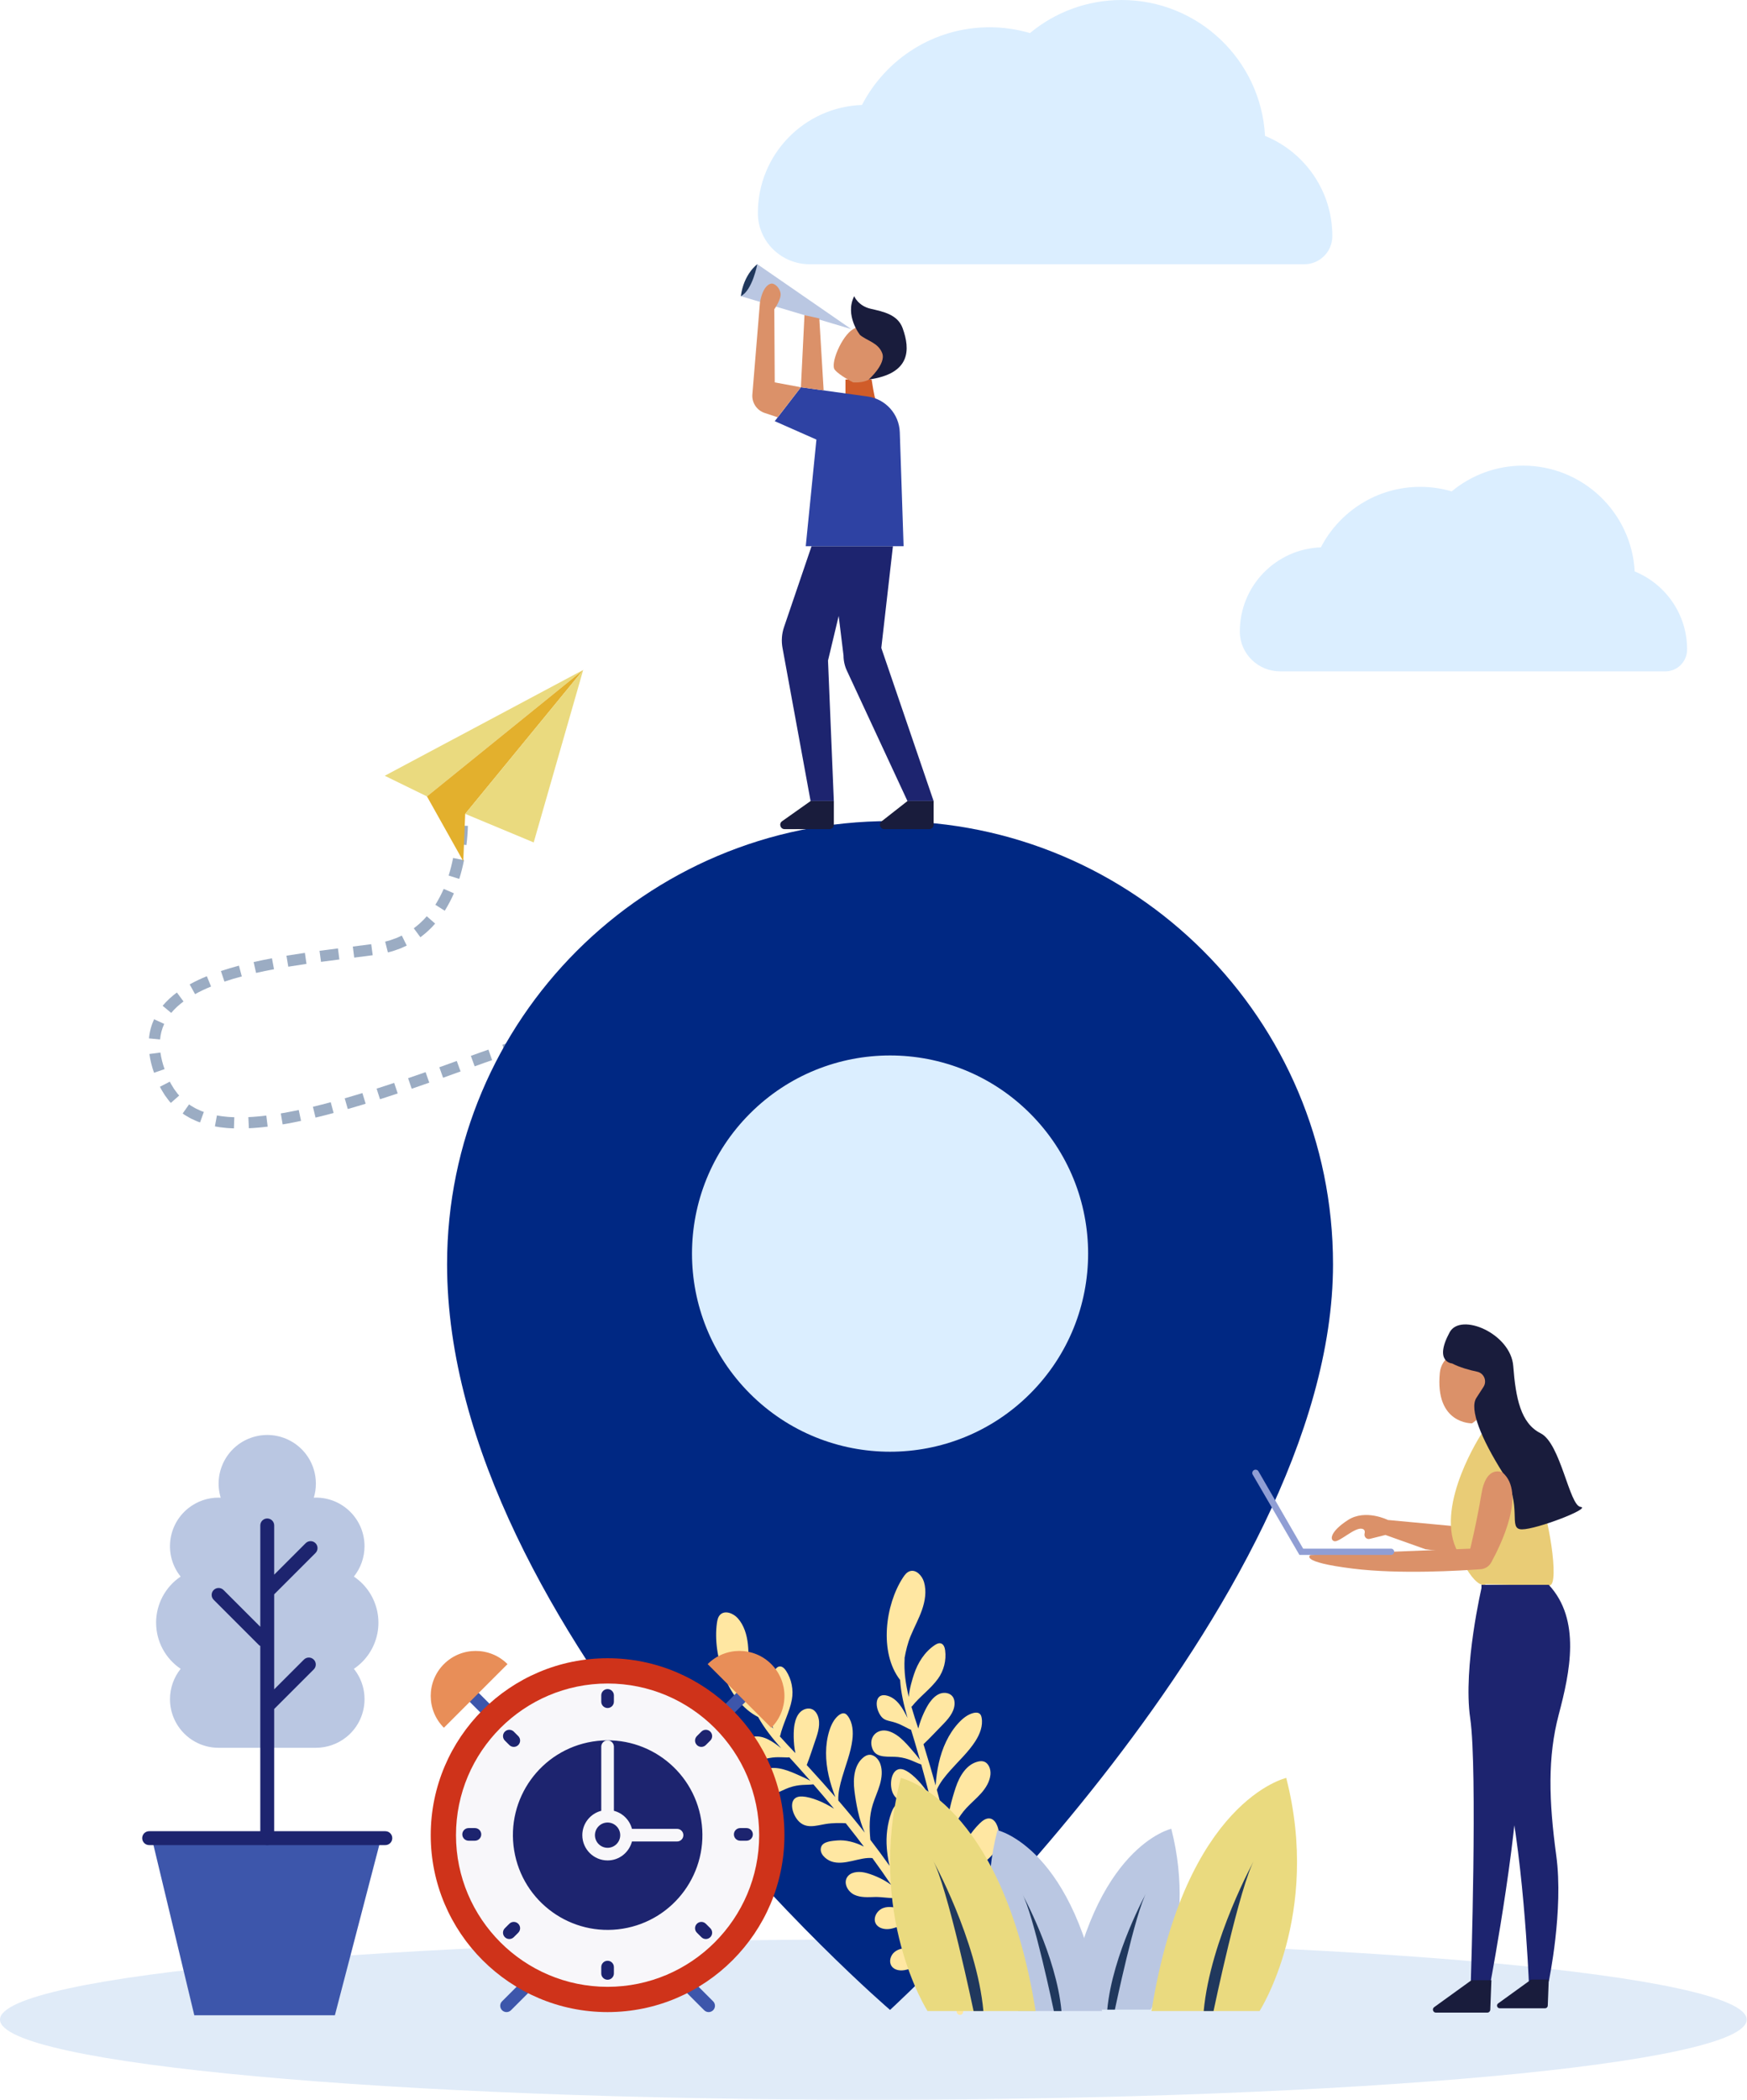 <svg width="541" height="650" viewBox="0 0 541 650" fill="none" xmlns="http://www.w3.org/2000/svg">
<g clip-path="url(#clip0_2402_63793)">
<path opacity="0.15" d="M270.456 650C419.825 650 540.913 638.888 540.913 625.181C540.913 611.474 419.825 600.363 270.456 600.363C121.087 600.363 0 611.474 0 625.181C0 638.888 121.087 650 270.456 650Z" fill="#3478D3"/>
<path fill-rule="evenodd" clip-rule="evenodd" d="M244.766 387.689L248.168 388.242C248.472 386.32 248.753 384.391 248.985 382.457L245.562 382.043C245.336 383.931 245.064 385.81 244.766 387.689Z" fill="#9BACC3"/>
<path fill-rule="evenodd" clip-rule="evenodd" d="M242.771 397.72L246.127 398.51C246.578 396.617 246.978 394.711 247.357 392.803L243.972 392.143C243.605 394.008 243.214 395.87 242.771 397.717V397.72Z" fill="#9BACC3"/>
<path fill-rule="evenodd" clip-rule="evenodd" d="M240.06 407.533L243.341 408.596C243.946 406.728 244.491 404.858 245 402.975L241.67 402.075C241.172 403.908 240.642 405.732 240.057 407.533H240.06Z" fill="#3478D3"/>
<path fill-rule="evenodd" clip-rule="evenodd" d="M246.072 357.117L249.506 356.807C249.439 355.831 249.3 354.859 249.199 353.886C249.101 352.91 248.95 351.94 248.808 350.97L245.397 351.479C245.536 352.415 245.681 353.35 245.776 354.294C245.875 355.235 246.011 356.173 246.075 357.12L246.072 357.117Z" fill="#9BACC3"/>
<path fill-rule="evenodd" clip-rule="evenodd" d="M246.497 367.307L249.946 367.321C249.946 366.345 249.955 365.367 249.92 364.391C249.891 363.412 249.885 362.436 249.822 361.46L246.376 361.623C246.439 362.569 246.442 363.516 246.471 364.466C246.506 365.413 246.497 366.363 246.495 367.313L246.497 367.307Z" fill="#9BACC3"/>
<path fill-rule="evenodd" clip-rule="evenodd" d="M246.04 377.473L249.474 377.772L249.694 374.853L249.848 371.931L246.402 371.789L246.251 374.633L246.04 377.473Z" fill="#9BACC3"/>
<path fill-rule="evenodd" clip-rule="evenodd" d="M237.642 328.221L240.521 326.319L240.11 325.673L239.649 325.056L238.72 323.829C238.424 323.409 238.062 323.038 237.721 322.65L236.684 321.5L234.211 323.904L235.132 324.929C235.436 325.274 235.76 325.601 236.024 325.98L236.858 327.083L237.272 327.636L237.642 328.221Z" fill="#9BACC3"/>
<path fill-rule="evenodd" clip-rule="evenodd" d="M242 337.212L245.252 336.069C244.896 335.133 244.566 334.189 244.184 333.263C243.767 332.345 243.373 331.421 242.933 330.512L239.843 332.044C240.249 332.881 240.611 333.741 240.999 334.589C241.355 335.452 241.662 336.338 241.998 337.21L242 337.212Z" fill="#9BACC3"/>
<path fill-rule="evenodd" clip-rule="evenodd" d="M244.618 346.971L248 346.29L247.366 343.409C247.152 342.451 246.88 341.504 246.636 340.548L243.309 341.452C243.541 342.367 243.804 343.276 244.01 344.197L244.621 346.965L244.618 346.971Z" fill="#9BACC3"/>
<path fill-rule="evenodd" clip-rule="evenodd" d="M212.16 315.165L212.334 311.722C210.342 311.603 208.361 311.638 206.386 311.696L206.523 315.142C208.405 315.087 210.29 315.055 212.163 315.168L212.16 315.165Z" fill="#9BACC3"/>
<path fill-rule="evenodd" clip-rule="evenodd" d="M222.041 316.731L223.013 313.425C222.53 313.254 222.035 313.149 221.54 313.031L220.057 312.68C219.565 312.547 219.064 312.495 218.569 312.402L217.077 312.156L216.597 315.57L217.975 315.799C218.433 315.883 218.899 315.929 219.348 316.054L220.7 316.375C221.152 316.482 221.606 316.578 222.041 316.734V316.731Z" fill="#9BACC3"/>
<path fill-rule="evenodd" clip-rule="evenodd" d="M230.867 321.008L232.902 318.226C232.503 317.895 232.057 317.626 231.622 317.348L230.311 316.514C229.865 316.251 229.398 316.031 228.941 315.787C228.481 315.556 228.029 315.298 227.557 315.093L226.126 318.231C226.549 318.414 226.946 318.645 227.357 318.851C227.762 319.068 228.179 319.259 228.573 319.494L229.731 320.232C230.117 320.478 230.513 320.713 230.864 321.008H230.867Z" fill="#9BACC3"/>
<path fill-rule="evenodd" clip-rule="evenodd" d="M181.898 319.112L181.064 315.764C179.179 316.216 177.314 316.734 175.446 317.238L176.361 320.563C178.203 320.064 180.042 319.555 181.895 319.112H181.898Z" fill="#9BACC3"/>
<path fill-rule="evenodd" clip-rule="evenodd" d="M191.899 316.905L191.265 313.514L188.401 314.079C187.446 314.259 186.505 314.493 185.555 314.699L186.308 318.063C187.237 317.864 188.164 317.632 189.096 317.455L191.897 316.905H191.899Z" fill="#9BACC3"/>
<path fill-rule="evenodd" clip-rule="evenodd" d="M201.965 315.46L201.638 312.026C199.677 312.185 197.746 312.481 195.806 312.736L196.321 316.147C198.2 315.901 200.077 315.611 201.962 315.46H201.965Z" fill="#9BACC3"/>
<path fill-rule="evenodd" clip-rule="evenodd" d="M152.394 328.169L151.256 324.915L148.531 325.87L145.815 326.849L146.987 330.092L149.686 329.119L152.394 328.169Z" fill="#9BACC3"/>
<path fill-rule="evenodd" clip-rule="evenodd" d="M162.141 324.868L161.072 321.59C159.233 322.172 157.415 322.807 155.588 323.418L156.7 326.681C158.512 326.076 160.319 325.444 162.141 324.868Z" fill="#9BACC3"/>
<path fill-rule="evenodd" clip-rule="evenodd" d="M171.925 321.828L170.955 318.518C169.093 319.042 167.26 319.639 165.413 320.198L166.444 323.49C168.271 322.94 170.089 322.346 171.928 321.828H171.925Z" fill="#9BACC3"/>
<path fill-rule="evenodd" clip-rule="evenodd" d="M123.156 338.486L122.067 335.214L116.626 336.992L117.675 340.276L123.156 338.486Z" fill="#9BACC3"/>
<path fill-rule="evenodd" clip-rule="evenodd" d="M132.935 335.142L131.794 331.887L126.376 333.764L127.491 337.027L132.935 335.142Z" fill="#9BACC3"/>
<path fill-rule="evenodd" clip-rule="evenodd" d="M142.629 331.667L141.448 328.427C139.65 329.076 137.854 329.742 136.05 330.376L137.212 333.622C139.024 332.985 140.823 332.316 142.629 331.667Z" fill="#9BACC3"/>
<path fill-rule="evenodd" clip-rule="evenodd" d="M93.229 346.976L92.511 343.603C91.59 343.817 90.661 343.977 89.737 344.162L88.347 344.431L86.957 344.663L87.531 348.062L88.964 347.822L90.388 347.544C91.335 347.353 92.291 347.191 93.232 346.971L93.229 346.976Z" fill="#9BACC3"/>
<path fill-rule="evenodd" clip-rule="evenodd" d="M103.315 344.527L102.42 341.197L99.666 341.924L96.904 342.604L97.712 345.957L100.521 345.265L103.315 344.527Z" fill="#9BACC3"/>
<path fill-rule="evenodd" clip-rule="evenodd" d="M113.235 341.666L112.225 338.368C110.401 338.906 108.579 339.474 106.749 339.989L107.702 343.305C109.555 342.784 111.391 342.21 113.238 341.666H113.235Z" fill="#9BACC3"/>
<path fill-rule="evenodd" clip-rule="evenodd" d="M61.953 347.449L63.126 344.205C62.286 343.951 61.527 343.542 60.737 343.195C60.352 343.004 59.996 342.766 59.622 342.558L59.066 342.236C58.889 342.115 58.721 341.984 58.551 341.863L56.567 344.683C56.773 344.831 56.978 344.984 57.187 345.129L57.844 345.514C58.284 345.763 58.716 346.038 59.167 346.267C60.088 346.681 60.992 347.153 61.953 347.451V347.449Z" fill="#9BACC3"/>
<path fill-rule="evenodd" clip-rule="evenodd" d="M72.441 349.293L72.563 345.847C71.653 345.792 70.736 345.786 69.844 345.662L68.497 345.514C68.051 345.456 67.617 345.358 67.177 345.285L66.549 348.676C67.038 348.76 67.527 348.864 68.017 348.931L69.49 349.096C70.475 349.232 71.457 349.238 72.438 349.299L72.441 349.293Z" fill="#9BACC3"/>
<path fill-rule="evenodd" clip-rule="evenodd" d="M82.889 348.752L82.469 345.329C81.539 345.468 80.613 345.526 79.686 345.621C78.757 345.726 77.833 345.76 76.909 345.81L77.068 349.255C78.044 349.203 79.02 349.166 79.987 349.058C80.954 348.957 81.93 348.896 82.889 348.754V348.752Z" fill="#9BACC3"/>
<path fill-rule="evenodd" clip-rule="evenodd" d="M46.14 321.44L49.574 321.77C49.707 320.105 50.159 318.472 50.851 316.955L47.712 315.518C46.861 317.383 46.308 319.393 46.14 321.44Z" fill="#9BACC3"/>
<path fill-rule="evenodd" clip-rule="evenodd" d="M47.703 332.078L50.964 330.958C50.356 329.246 49.916 327.535 49.678 325.812L46.261 326.273C46.536 328.271 47.046 330.219 47.703 332.078Z" fill="#9BACC3"/>
<path fill-rule="evenodd" clip-rule="evenodd" d="M52.913 341.408L55.496 339.123L55.061 338.651L54.676 338.133C54.421 337.786 54.155 337.447 53.906 337.094L53.225 335.979C53.115 335.79 52.991 335.614 52.89 335.42L52.594 334.829L49.531 336.41L49.867 337.082C49.982 337.305 50.124 337.513 50.252 337.731L51.042 339.019C51.332 339.433 51.642 339.833 51.943 340.241L52.397 340.849L52.91 341.414L52.913 341.408Z" fill="#9BACC3"/>
<path fill-rule="evenodd" clip-rule="evenodd" d="M68.41 300.585L69.502 303.858C71.268 303.267 73.067 302.74 74.882 302.256L73.996 298.923C72.123 299.421 70.258 299.972 68.413 300.585H68.41Z" fill="#9BACC3"/>
<path fill-rule="evenodd" clip-rule="evenodd" d="M58.733 304.72L60.404 307.738C61.991 306.86 63.653 306.081 65.361 305.383L64.055 302.192C62.245 302.931 60.462 303.765 58.736 304.72H58.733Z" fill="#9BACC3"/>
<path fill-rule="evenodd" clip-rule="evenodd" d="M50.364 311.346L53.017 313.549C54.114 312.246 55.403 311.062 56.828 310.008L54.778 307.234C53.173 308.421 51.673 309.785 50.364 311.343V311.346Z" fill="#9BACC3"/>
<path fill-rule="evenodd" clip-rule="evenodd" d="M98.948 294.328L99.406 297.745L105.093 297.009L104.661 293.587L98.948 294.328Z" fill="#9BACC3"/>
<path fill-rule="evenodd" clip-rule="evenodd" d="M88.706 295.845L89.271 299.248C91.144 298.938 93.024 298.648 94.909 298.373L94.414 294.959C92.508 295.237 90.606 295.53 88.706 295.845Z" fill="#9BACC3"/>
<path fill-rule="evenodd" clip-rule="evenodd" d="M78.542 297.809L79.301 301.173C81.14 300.756 82.993 300.377 84.855 300.03L84.215 296.642C82.318 296.998 80.424 297.386 78.539 297.811L78.542 297.809Z" fill="#9BACC3"/>
<path fill-rule="evenodd" clip-rule="evenodd" d="M128.137 287.358L130.187 290.132C130.612 289.834 131 289.483 131.409 289.159C131.811 288.829 132.219 288.505 132.584 288.134L133.708 287.054C134.061 286.678 134.403 286.287 134.75 285.902L132.156 283.631C131.849 283.97 131.548 284.318 131.235 284.654L130.245 285.603C129.926 285.933 129.564 286.214 129.211 286.504C128.852 286.788 128.516 287.097 128.139 287.358H128.137Z" fill="#9BACC3"/>
<path fill-rule="evenodd" clip-rule="evenodd" d="M119.273 291.481L120.118 294.826L121.616 294.426C122.111 294.279 122.594 294.085 123.084 293.917L123.816 293.653L124.181 293.52L124.534 293.358L125.953 292.703L124.43 289.611L123.185 290.184L122.875 290.329L122.551 290.445L121.905 290.676C121.471 290.827 121.048 291.001 120.608 291.131L119.276 291.484L119.273 291.481Z" fill="#9BACC3"/>
<path fill-rule="evenodd" clip-rule="evenodd" d="M109.263 293.01L109.694 296.433L115.416 295.695L114.958 292.278L109.263 293.01Z" fill="#9BACC3"/>
<path fill-rule="evenodd" clip-rule="evenodd" d="M141.022 261.173L144.445 261.59C144.685 259.618 144.839 257.64 144.897 255.645L141.448 255.552C141.393 257.426 141.248 259.305 141.022 261.17V261.173Z" fill="#9BACC3"/>
<path fill-rule="evenodd" clip-rule="evenodd" d="M138.926 271.03L142.215 272.069C142.832 270.158 143.301 268.215 143.695 266.263L140.313 265.589C139.939 267.427 139.502 269.252 138.926 271.03Z" fill="#9BACC3"/>
<path fill-rule="evenodd" clip-rule="evenodd" d="M134.817 280.078L137.73 281.926C138.804 280.186 139.763 278.384 140.565 276.528L137.4 275.162C136.664 276.87 135.787 278.506 134.82 280.081L134.817 280.078Z" fill="#9BACC3"/>
<path d="M119.146 240.142L132.219 246.532L180.6 207.389L119.146 240.144V240.142Z" fill="#EADA7F"/>
<path d="M143.466 266.605L132.219 246.532L180.6 207.389L144.06 251.938L143.466 266.608V266.605Z" fill="#E3B02D"/>
<path d="M165.274 260.779L144.06 251.936L180.6 207.386L165.274 260.779Z" fill="#EADA7F"/>
<path d="M138.448 391.352C138.448 504.786 275.625 622.179 275.625 622.179C275.625 622.179 412.802 496.872 412.802 391.352C412.802 315.591 351.385 254.177 275.625 254.177C199.865 254.177 138.448 315.593 138.448 391.352Z" fill="#002883"/>
<path d="M318.996 431.424C342.948 407.473 342.948 368.639 318.996 344.687C295.043 320.735 256.209 320.735 232.257 344.687C208.305 368.639 208.305 407.473 232.257 431.424C256.209 455.376 295.043 455.376 318.996 431.424Z" fill="#DBEEFF"/>
<path d="M271.096 123.349C270.815 123.476 269.915 117.476 269.915 117.476H261.816V123.476L271.096 123.349Z" fill="#D05C29"/>
<path d="M234.518 81.779C234.518 81.779 230.319 84.779 229.419 91.679C229.419 91.679 236.018 93.179 234.518 81.779Z" fill="#20385D"/>
<path d="M276.517 169.074L272.918 200.573L289.116 247.968H281.017L262.256 207.606C261.572 206.135 261.216 204.531 261.216 202.906L259.716 190.672L256.415 204.473L258.216 247.971H251.018L242.319 200.549C241.925 198.401 242.087 196.189 242.791 194.121L251.316 169.077H276.514L276.517 169.074Z" fill="#1D246F"/>
<path d="M279.818 169.074H249.521L252.822 136.075L239.921 130.376L248.021 119.877L268.673 122.741C274.247 123.514 278.454 128.184 278.642 133.811L279.818 169.077V169.074Z" fill="#2E42A3"/>
<path d="M264.219 118.377C264.219 118.377 260.02 116.278 258.52 114.476C257.02 112.675 260.62 103.977 264.219 101.878C267.818 99.778 273.818 99.477 273.818 103.076C273.818 106.676 276.818 112.675 273.818 114.175C270.818 115.675 269.918 118.675 264.219 118.374V118.377Z" fill="#DB9169"/>
<path d="M266.318 103.679C266.318 103.679 261.517 97.679 264.517 91.679C264.517 91.679 265.716 94.679 269.616 95.579C273.517 96.48 277.973 97.34 279.517 101.579C281.917 108.178 282.059 115.698 269.017 117.479C269.017 117.479 274.418 112.678 273.216 109.38C272.017 106.079 268.415 105.48 266.315 103.682L266.318 103.679Z" fill="#191C3C"/>
<path d="M263.617 101.877L234.518 81.779C234.518 81.779 233.018 89.878 229.419 91.679L263.617 101.877Z" fill="#BAC7E2"/>
<path d="M232.98 122.179L235.314 93.888L235.303 93.883C235.309 93.836 235.317 93.796 235.326 93.749L235.34 93.564L235.355 93.57C236.174 88.844 238.138 87.776 239.018 87.776C239.898 87.776 241.418 88.975 241.717 90.776C241.998 92.461 240.034 95.374 239.782 95.739L239.916 118.374L248.015 119.874L240.816 129.175L236.8 127.837C234.391 127.035 232.824 124.713 232.978 122.179H232.98Z" fill="#DB9169"/>
<path d="M253.719 98.576L255.063 120.853L248.018 119.877L249.124 97.554L253.719 98.576Z" fill="#DB9169"/>
<path d="M289.116 247.969H281.017L273.002 254.252C271.991 255.045 272.55 256.67 273.835 256.67H287.764C288.511 256.67 289.116 256.065 289.116 255.318V247.971V247.969Z" fill="#191C3C"/>
<path d="M258.219 247.969H251.02L242.194 254.212C241.117 254.973 241.656 256.667 242.976 256.667H256.87C257.617 256.667 258.222 256.062 258.222 255.315V247.969H258.219Z" fill="#191C3C"/>
<path d="M396.421 207.829C389.619 207.829 383.978 202.382 383.944 195.578C383.944 195.534 383.944 195.488 383.944 195.444C383.944 181.38 395.101 169.928 409.043 169.436C414.806 158.314 426.412 150.71 439.801 150.71C443.186 150.71 446.456 151.205 449.548 152.111C455.545 147.134 463.248 144.139 471.648 144.139C490.143 144.139 505.249 158.641 506.222 176.892C515.74 180.766 522.45 190.102 522.45 201.01V201.079C522.444 204.812 519.418 207.832 515.688 207.832H396.418L396.421 207.829Z" fill="#DBEEFF"/>
<path d="M250.719 81.802C241.983 81.802 234.741 74.806 234.695 66.07C234.695 66.012 234.695 65.954 234.695 65.896C234.695 47.833 249.022 33.123 266.932 32.492C274.331 18.208 289.238 8.441 306.435 8.441C310.781 8.441 314.98 9.075 318.953 10.239C326.656 3.845 336.547 0 347.336 0C371.09 0 390.491 18.622 391.742 42.065C403.964 47.04 412.585 59.031 412.585 73.04V73.129C412.579 77.922 408.69 81.802 403.901 81.802H250.722H250.719Z" fill="#DBEEFF"/>
<path d="M458.765 473.221L429.808 470.519C429.808 470.519 422.859 467.044 417.452 470.519C412.046 473.994 411.661 476.696 413.204 477.084C414.748 477.469 419.381 472.836 421.698 473.224C422.607 473.374 422.743 474.003 422.572 474.712C422.332 475.708 423.192 476.615 424.185 476.368L429.032 475.158L441.388 479.562L455.287 481.334L458.762 473.227L458.765 473.221Z" fill="#DB9169"/>
<path d="M458.808 443.813C458.808 443.813 444.672 465.307 450.848 479.206C457.025 493.105 460.114 490.404 460.114 490.404C460.114 490.404 476.33 490.789 479.805 490.789C483.28 490.789 479.032 466.851 476.715 464.149C474.399 461.447 458.806 443.813 458.806 443.813H458.808Z" fill="#E9CC76"/>
<path d="M455.869 440.599C455.869 440.599 444.287 440.949 445.885 424.919C446.12 422.57 447.483 420.448 449.589 419.388C451.17 418.592 453.284 418.236 455.866 419.365C462.043 422.067 465.518 425.156 465.133 429.789C464.748 434.422 455.866 440.599 455.866 440.599H455.869Z" fill="#DB9169"/>
<path d="M449.693 422.066C449.693 422.066 443.902 421.681 448.92 412.415C452.311 406.155 467.837 412.8 468.61 422.839C469.384 432.879 470.927 440.598 477.103 443.688C483.28 446.778 485.984 466.08 489.459 466.468C492.934 466.853 475.945 473.418 471.312 473.418C466.679 473.418 471.891 466.274 465.327 455.85C458.762 445.425 454.902 436.159 457.219 432.685C457.975 431.55 458.73 430.374 459.408 429.305C460.56 427.484 459.55 425.063 457.442 424.62C455.03 424.111 452.059 423.3 449.69 422.069L449.693 422.066Z" fill="#191C3C"/>
<path d="M455.484 613.179H461.661C461.661 613.179 471.312 561.83 470.154 542.14C468.995 522.45 473.316 490.936 473.316 490.936L458.956 490.792C458.956 490.792 452.971 516.079 455.287 531.91C457.604 547.74 455.481 613.182 455.481 613.182L455.484 613.179Z" fill="#1D246F"/>
<path d="M473.437 613.37H479.614C479.614 613.37 484.247 591.363 481.93 574.374C479.614 557.386 479.229 543.875 482.704 530.746C486.178 517.62 489.653 501.404 479.614 490.592H458.765C458.765 490.592 459.344 525.146 465.521 547.926C471.697 570.706 473.435 613.367 473.435 613.367L473.437 613.37Z" fill="#1D246F"/>
<path d="M455.675 612.985L444.13 621.322C443.392 621.854 443.768 623.021 444.68 623.021H460.563C461.067 623.021 461.481 622.622 461.501 622.118L461.852 612.982H455.675V612.985Z" fill="#191C3C"/>
<path d="M474.15 612.791L463.937 620.166C463.282 620.638 463.618 621.669 464.423 621.669H478.473C478.919 621.669 479.287 621.316 479.304 620.87L479.614 612.788H474.15V612.791Z" fill="#191C3C"/>
<path d="M465.33 455.847C465.33 455.847 460.311 453.145 458.765 462.411C457.222 471.678 455.29 479.4 455.29 479.4L405.87 481.332C405.87 481.332 401.816 483.454 418.996 485.58C433.48 487.369 452.287 486.219 458.557 485.75C459.918 485.649 461.131 484.867 461.788 483.671C464.814 478.158 472.618 462.188 465.33 455.85V455.847Z" fill="#DB9169"/>
<path d="M431.74 480.364C431.74 479.832 431.308 479.4 430.775 479.4H403.556L389.715 455.459C389.46 455.016 388.918 454.831 388.444 455.019C387.861 455.251 387.621 455.948 387.937 456.49L402.395 481.329H430.773C431.305 481.329 431.737 480.897 431.737 480.364H431.74Z" fill="#909ED4"/>
<path d="M238.326 547.364C241.966 546.811 245.912 548.913 249.135 550.326C249.48 550.477 250.207 550.876 250.957 551.276C249.668 549.802 248.374 548.337 247.068 546.88C246.202 545.913 245.322 544.955 244.444 543.99C243.503 544.138 241.528 543.799 239.276 544.051C236.612 544.35 235.482 545.392 233.05 543.368C230.757 541.46 229.786 538.133 233.412 537.585C236.496 537.119 239.351 539.132 241.902 541.164C239.229 538.135 236.707 535.005 234.773 531.507C225.191 526.651 220.639 512.411 222.003 502.481C222.133 501.529 222.342 500.515 223.025 499.838C224.505 498.364 227.105 499.398 228.492 500.961C230.435 503.15 231.295 506.107 231.608 509.014C231.918 511.924 231.738 514.86 231.886 517.782C232.01 520.243 232.506 522.531 233.116 524.787C233.143 524.824 233.172 524.856 233.192 524.905C234.692 528.646 236.921 531.988 239.467 535.121C238.529 532.807 238.068 529.411 237.906 528.079C237.446 524.352 237.915 520.411 239.837 517.185C240.196 516.586 240.68 515.961 241.372 515.865C242.244 515.743 242.97 516.505 243.448 517.243C245.128 519.838 245.776 523.081 245.22 526.124C244.508 530.016 242.438 533.581 241.566 537.443C241.517 537.443 241.468 537.432 241.421 537.423C243.005 539.218 244.659 540.962 246.309 542.685C245.626 539.47 245.698 535.613 246.034 533.85C246.301 532.454 246.773 531.035 247.772 530.022C248.771 529.011 250.407 528.522 251.663 529.188C252.396 529.576 252.908 530.294 253.221 531.064C254.217 533.526 253.34 536.305 252.46 538.813C251.582 541.315 250.8 543.915 249.816 546.385C250.01 546.594 250.207 546.805 250.401 547.014C253.204 550.068 255.975 553.161 258.691 556.3C257.834 554.128 257.122 551.893 256.609 549.622C255.575 545.03 255.433 540.165 256.832 535.732C257.394 533.951 258.236 532.205 259.65 531.032C260.223 530.558 260.996 530.175 261.694 530.459C262.067 530.613 262.351 530.931 262.592 531.261C264.086 533.329 264.262 536.091 263.947 538.61C263.449 542.603 261.894 546.345 260.788 550.196C260.153 552.405 259.479 554.948 259.606 557.351C262.409 560.611 265.146 563.924 267.798 567.3C265.965 563.29 265.041 557.988 264.584 554.215C264.138 550.535 264.514 546.264 267.43 543.973C267.856 543.64 268.334 543.356 268.864 543.249C270.523 542.913 272.037 544.422 272.605 546.017C273.332 548.056 273.08 550.323 272.48 552.405C271.881 554.484 270.949 556.456 270.3 558.521C269.142 562.198 269.176 565.798 269.535 569.536C271.562 572.177 273.546 574.855 275.469 577.574C274.965 575.521 274.724 573.306 274.626 572.159C274.308 568.424 274.771 564.616 276.048 561.089C276.482 559.896 277.166 558.59 278.405 558.309C279.482 558.066 280.559 558.715 281.353 559.482C283.385 561.454 284.379 564.44 283.936 567.234C283.649 569.046 282.809 570.717 281.984 572.353C281.13 574.047 280.273 575.741 279.418 577.435C278.764 578.73 278.332 580.059 278.162 581.469C280.226 584.518 282.213 587.616 284.109 590.77C283.718 589.284 283.409 587.778 283.232 586.261C282.835 582.838 283.177 579.245 284.784 576.199C285.337 575.15 286.131 574.108 287.277 573.807C288.899 573.378 290.596 574.705 291.076 576.312C291.56 577.919 291.105 579.662 290.428 581.197C289.796 582.627 288.968 583.971 287.975 585.178C287.269 586.038 286.466 586.846 285.986 587.854C285.392 589.099 285.349 590.526 285.317 591.905C285.311 592.188 285.305 592.475 285.297 592.765C286.762 595.243 288.213 597.768 289.591 600.34C289.501 597.218 290.465 593.903 291.931 591.392C292.851 589.817 294.479 588.227 296.239 588.702C296.795 588.853 297.288 589.203 297.652 589.652C298.967 591.273 298.417 593.761 297.189 595.449C295.961 597.137 294.192 598.35 292.843 599.943C292.07 600.855 291.768 602.364 291.146 603.331C293.225 607.451 295.064 611.688 296.416 616.028C296.813 617.302 295.104 617.887 294.514 616.744C292.906 613.636 291.36 610.518 289.796 607.408C288.221 608.167 281.631 609.481 280.617 609.753C279.001 610.185 276.992 609.974 276.074 608.575C275.188 607.226 275.764 605.28 277.012 604.255C278.26 603.23 279.974 602.963 281.587 603.036C282.494 603.076 286.464 603.953 288.676 605.202C287.06 602.016 285.404 598.851 283.64 595.733C282.615 595.672 281.544 595.559 280.501 595.747C278.848 596.048 277.307 596.827 275.648 597.097C273.989 597.366 272.02 596.946 271.209 595.475C270.242 593.717 271.574 591.378 273.45 590.662C275.324 589.947 277.444 590.448 279.297 591.213C279.882 591.453 280.724 591.78 281.57 592.194C281.419 591.942 281.275 591.69 281.121 591.441C280.287 590.083 279.433 588.737 278.57 587.399C276.392 587.865 273.317 587.162 271.004 587.225C268.826 587.283 266.544 587.463 264.572 586.539C262.6 585.615 261.179 583.093 262.27 581.208C263.26 579.5 265.647 579.248 267.584 579.627C269.672 580.035 273.392 581.524 275.999 583.499C274.105 580.69 272.153 577.922 270.155 575.185C266.37 574.736 261.471 577.658 257.405 576.202C255.764 575.614 253.505 573.726 254.33 571.632C254.982 569.985 257.799 569.86 259.276 569.724C261.787 569.495 264.859 570.237 267.52 571.632C266.718 570.567 265.91 569.504 265.093 568.444C264.042 567.083 262.98 565.734 261.908 564.393C260.463 564.303 257.956 564.257 255.654 564.633C252.662 565.126 249.529 566.287 247.129 563.551C244.931 561.046 243.932 555.834 248.536 556.112C251.125 556.268 255.089 557.823 258.28 559.911C256.181 557.365 254.046 554.846 251.88 552.353C249.613 552.631 247.659 552.24 244.418 553.346C241.792 554.244 238.627 556.734 236.2 554.496C233.322 551.841 234.695 547.923 238.314 547.37L238.326 547.364Z" fill="#FFE7A2"/>
<path d="M275.162 535.886C278.689 536.943 281.353 540.536 283.661 543.194C283.907 543.478 284.393 544.15 284.9 544.83C284.367 542.948 283.826 541.069 283.267 539.195C282.896 537.95 282.514 536.705 282.132 535.46C281.22 535.188 279.578 534.038 277.435 533.303C274.901 532.431 273.433 532.892 272.101 530.019C270.847 527.312 271.394 523.889 274.904 524.949C277.889 525.849 279.61 528.89 281.043 531.82C279.922 527.94 278.987 524.028 278.738 520.041C272.159 511.551 274.142 496.731 279.63 488.345C280.157 487.54 280.779 486.715 281.686 486.393C283.652 485.692 285.56 487.743 286.145 489.749C286.965 492.558 286.475 495.598 285.511 498.361C284.547 501.123 283.125 503.7 282.007 506.405C281.066 508.681 280.533 510.963 280.119 513.262C280.128 513.308 280.139 513.349 280.137 513.401C279.89 517.426 280.472 521.399 281.431 525.319C281.576 522.826 282.612 519.563 283.035 518.286C284.217 514.721 286.325 511.362 289.446 509.269C290.025 508.881 290.732 508.525 291.398 508.733C292.238 508.997 292.568 509.996 292.683 510.867C293.092 513.931 292.287 517.142 290.48 519.65C288.169 522.861 284.772 525.198 282.331 528.313C282.288 528.29 282.247 528.261 282.21 528.232C282.87 530.534 283.62 532.816 284.376 535.081C285.134 531.884 286.852 528.429 287.911 526.981C288.751 525.835 289.785 524.755 291.123 524.268C292.461 523.782 294.146 524.039 294.997 525.18C295.492 525.846 295.649 526.715 295.602 527.543C295.449 530.196 293.465 532.33 291.598 534.218C289.733 536.103 287.914 538.118 285.968 539.928C286.055 540.2 286.142 540.475 286.226 540.747C287.451 544.709 288.63 548.69 289.741 552.689C289.898 550.358 290.211 548.033 290.72 545.766C291.751 541.173 293.709 536.717 296.871 533.308C298.139 531.942 299.65 530.723 301.428 530.268C302.149 530.083 303.012 530.071 303.519 530.627C303.791 530.925 303.913 531.337 303.985 531.739C304.452 534.25 303.426 536.818 302.063 538.961C299.902 542.357 296.894 545.071 294.247 548.076C292.73 549.799 291.03 551.809 290.115 554.035C291.25 558.179 292.304 562.346 293.257 566.536C293.318 562.129 294.754 556.94 295.956 553.335C297.128 549.817 299.297 546.119 302.914 545.296C303.441 545.178 303.994 545.126 304.518 545.256C306.16 545.664 306.884 547.674 306.713 549.359C306.496 551.513 305.297 553.453 303.867 555.078C302.433 556.702 300.748 558.084 299.277 559.67C296.656 562.499 295.145 565.766 293.871 569.298C294.574 572.553 295.217 575.822 295.791 579.103C296.213 577.033 296.946 574.928 297.348 573.85C298.657 570.338 300.707 567.095 303.374 564.457C304.278 563.565 305.456 562.679 306.696 562.954C307.773 563.194 308.471 564.243 308.859 565.276C309.852 567.929 309.473 571.053 307.874 573.39C306.838 574.904 305.367 576.054 303.916 577.18C302.419 578.344 300.919 579.508 299.419 580.673C298.275 581.562 297.317 582.578 296.558 583.78C297.117 587.419 297.586 591.071 297.948 594.731C298.229 593.222 298.594 591.728 299.086 590.28C300.195 587.017 302.039 583.916 304.799 581.851C305.749 581.142 306.91 580.539 308.077 580.757C309.727 581.063 310.692 582.986 310.44 584.645C310.188 586.305 309.032 587.686 307.761 588.783C306.577 589.805 305.254 590.665 303.838 591.331C302.83 591.806 301.759 592.194 300.896 592.898C299.827 593.77 299.176 595.041 298.556 596.271C298.429 596.526 298.301 596.781 298.171 597.039C298.431 599.905 298.663 602.81 298.808 605.723C300.062 602.865 302.355 600.279 304.753 598.64C306.258 597.609 308.41 596.871 309.8 598.055C310.24 598.429 310.532 598.959 310.669 599.517C311.161 601.544 309.6 603.557 307.767 604.559C305.937 605.558 303.817 605.896 301.915 606.756C300.823 607.249 299.908 608.485 298.932 609.09C299.045 613.706 298.892 618.319 298.258 622.824C298.072 624.145 296.277 623.942 296.234 622.657C296.112 619.161 296.051 615.678 295.97 612.2C294.221 612.212 287.703 610.576 286.672 610.388C285.027 610.086 283.301 609.033 283.073 607.376C282.85 605.778 284.205 604.266 285.772 603.872C287.338 603.479 289 603.974 290.428 604.73C291.23 605.155 294.441 607.645 295.906 609.725C295.811 606.154 295.669 602.584 295.411 599.011C294.511 598.518 293.59 597.954 292.568 597.682C290.943 597.247 289.22 597.291 287.604 596.822C285.992 596.352 284.39 595.133 284.289 593.454C284.167 591.45 286.374 589.907 288.375 590.066C290.376 590.222 292.075 591.58 293.425 593.066C293.85 593.535 294.473 594.192 295.058 594.925C295.029 594.632 295.006 594.343 294.977 594.05C294.806 592.467 294.609 590.883 294.401 589.304C292.235 588.792 289.756 586.84 287.636 585.905C285.644 585.025 283.504 584.211 282.117 582.529C280.733 580.849 280.527 577.962 282.32 576.726C283.947 575.605 286.209 576.401 287.798 577.574C289.51 578.837 292.235 581.776 293.746 584.677C293.239 581.327 292.66 577.991 292.026 574.661C288.797 572.634 283.119 573.176 280.07 570.121C278.839 568.887 277.606 566.215 279.25 564.674C280.545 563.464 283.145 564.558 284.538 565.068C286.907 565.937 289.362 567.923 291.169 570.324C290.9 569.015 290.625 567.709 290.341 566.403C289.976 564.723 289.591 563.05 289.197 561.376C287.929 560.675 285.685 559.56 283.44 558.915C280.527 558.078 277.197 557.788 276.198 554.285C275.283 551.079 276.612 545.942 280.655 548.163C282.928 549.414 285.844 552.518 287.833 555.77C287.025 552.57 286.177 549.379 285.288 546.2C283.122 545.479 281.521 544.289 278.118 543.901C275.362 543.585 271.435 544.483 270.199 541.422C268.733 537.788 271.655 534.837 275.162 535.889V535.886Z" fill="#FFE7A2"/>
<path d="M356.31 622.086C356.31 622.086 371.148 598.988 362.718 566.11C362.718 566.11 338.438 571.505 330.348 622.086H356.313H356.31Z" fill="#BAC7E2"/>
<path d="M345.252 622.086C345.252 622.086 351.59 591.737 355.132 585.667C355.132 585.667 344.478 604.889 342.892 622.086H345.252Z" fill="#20385D"/>
<path d="M315.29 622.523C315.29 622.523 300.453 599.425 308.882 566.548C308.882 566.548 333.162 571.942 341.253 622.523H315.287H315.29Z" fill="#BAC7E2"/>
<path d="M326.352 622.523C326.352 622.523 320.013 592.174 316.471 586.105C316.471 586.105 327.125 605.326 328.711 622.523H326.352Z" fill="#20385D"/>
<path d="M287.231 622.523C287.231 622.523 268.105 592.747 278.972 550.367C278.972 550.367 310.269 557.322 320.702 622.523H287.231Z" fill="#EADA7F"/>
<path d="M301.489 622.523C301.489 622.523 293.318 583.403 288.754 575.579C288.754 575.579 302.488 600.354 304.533 622.523H301.489Z" fill="#20385D"/>
<path d="M390.056 622.523C390.056 622.523 409.182 592.747 398.315 550.367C398.315 550.367 367.018 557.322 356.585 622.523H390.056Z" fill="#EADA7F"/>
<path d="M375.798 622.523C375.798 622.523 383.97 583.403 388.533 575.579C388.533 575.579 374.799 600.354 372.755 622.523H375.798Z" fill="#20385D"/>
<path d="M118.005 569.009L103.706 623.835H60.169L47.011 569.009H118.005Z" fill="#3D56AB"/>
<path d="M48.337 502.319C48.335 496.592 51.184 491.238 55.936 488.041C50.744 481.552 51.798 472.083 58.287 466.894C60.96 464.757 64.278 463.593 67.701 463.596C67.915 463.596 68.132 463.619 68.347 463.628C65.938 455.668 70.437 447.261 78.4 444.852C86.361 442.443 94.767 446.943 97.176 454.903C98.036 457.747 98.036 460.781 97.176 463.625C97.39 463.625 97.608 463.593 97.822 463.593C106.132 463.584 112.873 470.314 112.882 478.624C112.885 482.047 111.721 485.365 109.587 488.038C117.472 493.346 119.563 504.039 114.255 511.924C113.015 513.769 111.429 515.353 109.587 516.592C114.779 523.081 113.725 532.55 107.236 537.739C104.563 539.876 101.244 541.04 97.822 541.037H67.704C59.393 541.046 52.652 534.316 52.643 526.006C52.641 522.583 53.805 519.265 55.942 516.592C51.19 513.395 48.34 508.041 48.343 502.313L48.337 502.319Z" fill="#BAC7E2"/>
<path d="M66.178 492.196C67.018 491.356 68.379 491.356 69.221 492.196L80.607 503.582V472.204C80.607 471.017 81.571 470.053 82.758 470.053C83.946 470.053 84.91 471.017 84.91 472.204V487.447L94.683 477.674C95.537 476.849 96.901 476.872 97.726 477.726C98.531 478.56 98.531 479.881 97.726 480.715L84.91 493.531V522.942L94.144 513.708C94.999 512.882 96.359 512.906 97.185 513.76C97.99 514.594 97.99 515.914 97.185 516.748L84.907 529.026V569.009C84.907 570.196 83.943 571.16 82.756 571.16C81.568 571.16 80.604 570.196 80.604 569.009V509.515C80.445 509.437 80.294 509.335 80.158 509.217L66.175 495.233C65.335 494.394 65.335 493.033 66.175 492.193L66.178 492.196Z" fill="#1D246F"/>
<path d="M46.186 571.16H119.328C120.515 571.16 121.479 570.196 121.479 569.009C121.479 567.822 120.515 566.857 119.328 566.857H46.186C44.999 566.857 44.035 567.822 44.035 569.009C44.035 570.196 44.999 571.16 46.186 571.16Z" fill="#1D246F"/>
<path d="M224.114 604.045C243.975 584.185 243.975 551.984 224.114 532.124C204.253 512.263 172.052 512.263 152.192 532.124C132.331 551.984 132.331 584.185 152.192 604.045C172.052 623.906 204.253 623.906 224.114 604.045Z" fill="#F8F7FA"/>
<path d="M192.878 597.031C208.872 594.435 219.733 579.365 217.137 563.371C214.541 547.377 199.471 536.516 183.476 539.112C167.482 541.708 156.621 556.778 159.217 572.772C161.813 588.766 176.884 599.627 192.878 597.031Z" fill="#1D246F"/>
<path d="M219.449 622.853C219.95 622.853 220.451 622.662 220.833 622.28C221.597 621.516 221.597 620.279 220.833 619.515L213.139 611.821C212.375 611.056 211.138 611.056 210.374 611.821C209.609 612.585 209.609 613.822 210.374 614.586L218.068 622.28C218.45 622.662 218.951 622.853 219.452 622.853H219.449Z" fill="#3D56AB"/>
<path d="M156.856 622.853C157.357 622.853 157.858 622.662 158.24 622.28L165.992 614.528C166.756 613.764 166.756 612.527 165.992 611.763C165.227 610.999 163.991 610.999 163.226 611.763L155.475 619.515C154.71 620.279 154.71 621.516 155.475 622.28C155.857 622.662 156.358 622.853 156.859 622.853H156.856Z" fill="#3D56AB"/>
<path d="M152.761 533.297C153.262 533.297 153.763 533.106 154.146 532.723C154.91 531.959 154.91 530.722 154.146 529.958L148.279 524.091C147.515 523.327 146.278 523.327 145.514 524.091C144.749 524.856 144.749 526.092 145.514 526.857L151.38 532.723C151.762 533.106 152.263 533.297 152.764 533.297H152.761Z" fill="#3D56AB"/>
<path d="M223.543 533.297C224.044 533.297 224.545 533.106 224.928 532.723L230.797 526.857C231.562 526.092 231.562 524.856 230.797 524.091C230.033 523.327 228.796 523.327 228.032 524.091L222.165 529.958C221.401 530.722 221.401 531.959 222.165 532.723C222.547 533.106 223.048 533.297 223.549 533.297H223.543Z" fill="#3D56AB"/>
<path d="M133.384 568.085C133.384 537.886 157.953 513.317 188.152 513.317C218.351 513.317 242.921 537.886 242.921 568.085C242.921 598.284 218.351 622.853 188.152 622.853C157.953 622.853 133.384 598.284 133.384 568.085ZM141.208 568.085C141.208 593.969 162.265 615.029 188.152 615.029C214.04 615.029 235.097 593.969 235.097 568.085C235.097 542.201 214.04 521.141 188.152 521.141C162.265 521.141 141.208 542.201 141.208 568.085Z" fill="#CF331A"/>
<path d="M188.152 522.861C189.233 522.861 190.107 523.735 190.107 524.815V526.77C190.107 527.853 189.23 528.727 188.152 528.727C187.075 528.727 186.195 527.853 186.195 526.77V524.815C186.195 523.732 187.069 522.861 188.152 522.861Z" fill="#1D246F"/>
<path d="M188.152 606.968C189.233 606.968 190.107 607.842 190.107 608.925V610.88C190.107 611.963 189.23 612.837 188.152 612.837C187.075 612.837 186.195 611.963 186.195 610.88V608.925C186.195 607.842 187.069 606.968 188.152 606.968Z" fill="#1D246F"/>
<path d="M145.12 565.893H147.074C148.154 565.893 149.029 566.768 149.029 567.848C149.029 568.928 148.152 569.805 147.074 569.805H145.12C144.04 569.805 143.162 568.931 143.162 567.848C143.162 566.765 144.037 565.893 145.12 565.893Z" fill="#1D246F"/>
<path d="M229.228 565.893H231.182C232.262 565.893 233.137 566.768 233.137 567.848C233.137 568.928 232.259 569.805 231.182 569.805H229.228C228.148 569.805 227.27 568.931 227.27 567.848C227.27 566.765 228.145 565.893 229.228 565.893Z" fill="#1D246F"/>
<path d="M159.109 536.036L160.493 537.42C161.257 538.185 161.257 539.421 160.493 540.186C160.111 540.568 159.61 540.759 159.109 540.759C158.608 540.759 158.107 540.568 157.725 540.186L156.34 538.802C155.576 538.037 155.576 536.801 156.34 536.036C157.105 535.272 158.341 535.272 159.106 536.036H159.109Z" fill="#1D246F"/>
<path d="M218.58 595.51L219.964 596.894C220.729 597.658 220.729 598.895 219.964 599.659C219.582 600.041 219.081 600.232 218.58 600.232C218.079 600.232 217.578 600.041 217.196 599.659L215.812 598.275C215.047 597.511 215.047 596.274 215.812 595.51C216.576 594.745 217.813 594.748 218.577 595.51H218.58Z" fill="#1D246F"/>
<path d="M157.725 595.51C158.489 594.745 159.726 594.745 160.49 595.51C161.254 596.274 161.254 597.511 160.49 598.275L159.106 599.659C158.724 600.041 158.223 600.233 157.722 600.233C157.221 600.233 156.72 600.041 156.338 599.659C155.573 598.895 155.573 597.658 156.338 596.894L157.722 595.51H157.725Z" fill="#1D246F"/>
<path d="M217.196 536.036C217.961 535.272 219.197 535.272 219.961 536.036C220.726 536.801 220.726 538.037 219.961 538.802L218.577 540.186C218.195 540.568 217.694 540.759 217.193 540.759C216.692 540.759 216.191 540.568 215.809 540.186C215.045 539.421 215.045 538.185 215.809 537.42L217.193 536.036H217.196Z" fill="#1D246F"/>
<path d="M209.667 566.13H195.699C194.986 563.394 192.843 561.251 190.107 560.539V540.701C190.107 539.618 189.23 538.746 188.15 538.746C187.069 538.746 186.195 539.621 186.195 540.701V560.539C182.83 561.413 180.328 564.448 180.328 568.085C180.328 572.4 183.838 575.909 188.152 575.909C191.789 575.909 194.824 573.407 195.699 570.042H209.667C210.75 570.042 211.622 569.168 211.622 568.088C211.622 567.008 210.745 566.13 209.667 566.13ZM188.152 571.997C185.995 571.997 184.24 570.242 184.24 568.085C184.24 565.928 185.995 564.173 188.152 564.173C190.31 564.173 192.064 565.928 192.064 568.085C192.064 570.242 190.31 571.997 188.152 571.997Z" fill="#F8F7FA"/>
<path d="M137.464 515.135C132.023 520.576 132.023 529.394 137.464 534.834L157.163 515.135C151.722 509.694 142.905 509.694 137.464 515.135Z" fill="#E88E58"/>
<path d="M238.841 515.135C244.282 520.576 244.282 529.394 238.841 534.834L219.142 515.135C224.58 509.694 233.4 509.694 238.841 515.135Z" fill="#E88E58"/>
</g>
<defs>
<clipPath id="clip0_2402_63793">
<rect width="540.915" height="650" fill="white"/>
</clipPath>
</defs>
</svg>

